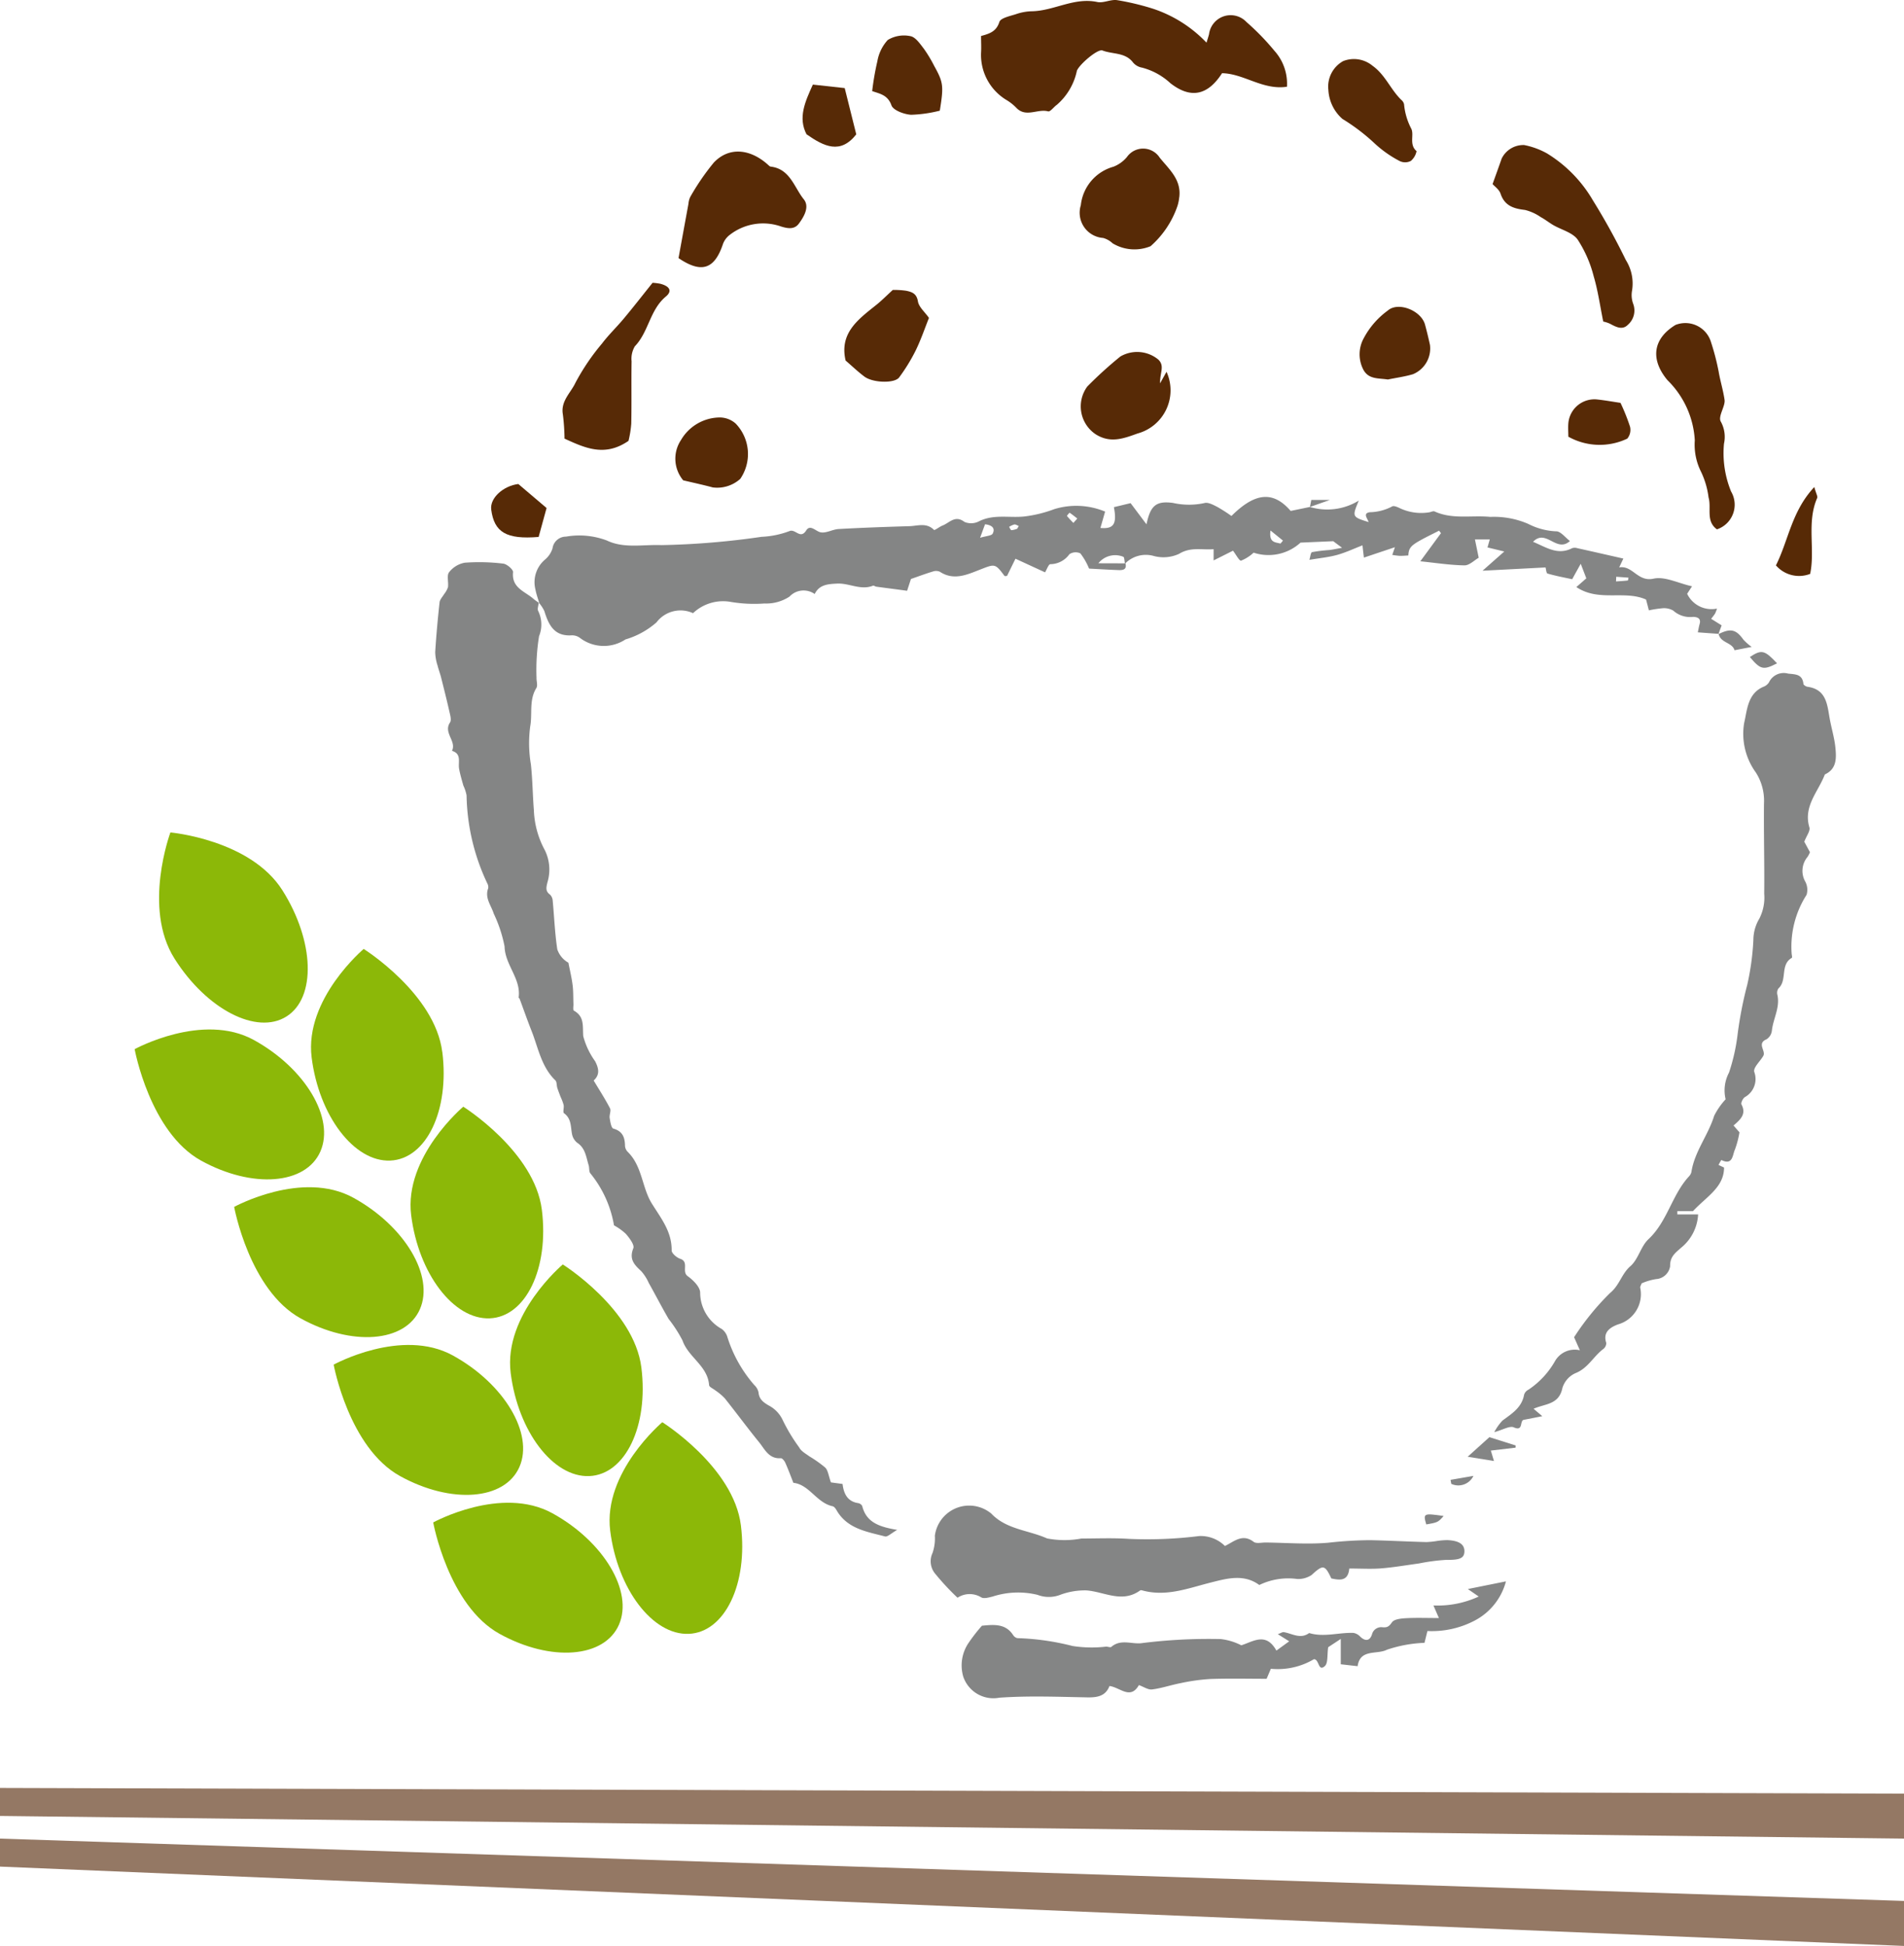 <svg xmlns="http://www.w3.org/2000/svg" width="133.912" height="136.855" viewBox="0 0 133.912 136.855">
  <g id="illust" transform="translate(0 0)">
    <path id="パス_30070" data-name="パス 30070" d="M112.875,30.215c.131.476.252.66.2.771-.753,1.732-.128,3.622-.493,5.336a2.152,2.152,0,0,1-2.406-.6c.88-1.747,1.1-3.8,2.695-5.506" transform="translate(14.729 4.039)" fill="#572a06"/>
    <path id="パス_30071" data-name="パス 30071" d="M82.379,6.1c-1.7.257-3.034-.928-4.565-.951-1.017,1.578-2.214,1.807-3.63.705a4.646,4.646,0,0,0-2.008-1.1,1.06,1.06,0,0,1-.62-.356c-.549-.73-1.436-.57-2.152-.848-.34-.132-1.647,1-1.8,1.43A4.332,4.332,0,0,1,66.2,7.367c-.218.152-.466.506-.619.465-.737-.2-1.561.458-2.234-.248a3.355,3.355,0,0,0-.673-.538A3.7,3.7,0,0,1,60.865,3.7c.023-.37,0-.741,0-1.168.567-.155,1.071-.3,1.287-.987.088-.282.756-.414,1.18-.553a3.679,3.679,0,0,1,1.088-.2c1.564-.019,2.985-1,4.617-.651.438.093.95-.2,1.4-.13a17.938,17.938,0,0,1,2.544.61A9.173,9.173,0,0,1,76.721,3c.076-.251.133-.419.177-.591a1.532,1.532,0,0,1,2.639-.855A17.194,17.194,0,0,1,81.5,3.575,3.456,3.456,0,0,1,82.379,6.1" transform="translate(8.135 0)" fill="#572a06"/>
    <path id="パス_30072" data-name="パス 30072" d="M92.6,11.739c.228-.639.436-1.207.634-1.78A1.693,1.693,0,0,1,94.82,9a5.406,5.406,0,0,1,1.6.585,9.422,9.422,0,0,1,3.231,3.3,46.68,46.68,0,0,1,2.318,4.2,3.1,3.1,0,0,1,.439,2.148,1.77,1.77,0,0,0,.082.941,1.331,1.331,0,0,1-.376,1.467c-.395.4-.842.147-1.26-.074a2.276,2.276,0,0,0-.473-.155c-.23-1.125-.374-2.185-.677-3.2a8.57,8.57,0,0,0-1.121-2.561c-.357-.5-1.136-.685-1.719-1.023-.3-.176-.577-.4-.883-.563a3.355,3.355,0,0,0-1.1-.5c-.8-.094-1.439-.287-1.725-1.154-.1-.289-.415-.5-.565-.675" transform="translate(12.378 1.201)" fill="#572a06"/>
    <path id="パス_30073" data-name="パス 30073" d="M42.094,16.9c.231-1.267.465-2.549.7-3.828a1.33,1.33,0,0,1,.125-.477,16.79,16.79,0,0,1,1.653-2.412c1.052-1.116,2.534-1,3.81.142.059.053.125.128.194.136,1.367.161,1.651,1.461,2.329,2.3.416.518.031,1.2-.345,1.708-.324.439-.8.341-1.25.205a3.816,3.816,0,0,0-3.605.583,1.44,1.44,0,0,0-.481.638c-.593,1.786-1.511,2.1-3.131,1" transform="translate(5.627 1.256)" fill="#572a06"/>
    <path id="パス_30074" data-name="パス 30074" d="M41.231,17.542a4.283,4.283,0,0,1,.536.067c.67.171.866.512.4.9-1.129.938-1.206,2.485-2.181,3.5a1.712,1.712,0,0,0-.23,1.057c-.025,1.459.008,2.92-.023,4.379a7.348,7.348,0,0,1-.194,1.215c-1.664,1.146-3.045.508-4.5-.158a15.015,15.015,0,0,0-.117-1.707c-.164-.935.561-1.516.887-2.225a15.636,15.636,0,0,1,1.866-2.754c.468-.619,1.037-1.161,1.535-1.759.669-.8,1.312-1.628,2.025-2.518" transform="translate(4.665 2.345)" fill="#572a06"/>
    <path id="パス_30075" data-name="パス 30075" d="M107.019,34.553c-.8-.577-.372-1.5-.587-2.239a5.852,5.852,0,0,0-.529-1.808,4.236,4.236,0,0,1-.44-2.213,6.42,6.42,0,0,0-1.919-4.227c-1.189-1.419-1.076-2.887.561-3.887a1.884,1.884,0,0,1,2.505,1.229,16.862,16.862,0,0,1,.526,2.025c.115.686.329,1.357.421,2.02.062.442-.484,1.167-.261,1.53a2.22,2.22,0,0,1,.22,1.547,7.111,7.111,0,0,0,.5,3.364,1.829,1.829,0,0,1-.993,2.66" transform="translate(13.735 2.674)" fill="#572a06"/>
    <path id="パス_30076" data-name="パス 30076" d="M73.982,12.641a3.058,3.058,0,0,1-.118.592,6.593,6.593,0,0,1-1.9,2.851,2.974,2.974,0,0,1-2.671-.206,1.568,1.568,0,0,0-.664-.375A1.777,1.777,0,0,1,67.06,13.2a3.159,3.159,0,0,1,2.292-2.706,2.344,2.344,0,0,0,.953-.685,1.388,1.388,0,0,1,2.3.042c.66.821,1.538,1.545,1.38,2.793" transform="translate(8.956 1.232)" fill="#572a06"/>
    <path id="パス_30077" data-name="パス 30077" d="M72.63,24.04c.252-.45.354-.634.453-.811a3.147,3.147,0,0,1-2.038,4.34c-1.007.365-1.915.7-2.935.061a2.356,2.356,0,0,1-.6-3.364,27.756,27.756,0,0,1,2.326-2.112,2.342,2.342,0,0,1,2.673.219c.466.461.1.908.12,1.667" transform="translate(8.961 2.918)" fill="#572a06"/>
    <path id="パス_30078" data-name="パス 30078" d="M55.79,17.987a5.737,5.737,0,0,1,.951.059c.39.084.726.19.816.743.066.4.475.736.777,1.164-.29.726-.566,1.541-.941,2.307a12.689,12.689,0,0,1-1.153,1.875c-.32.44-1.848.392-2.445-.053-.461-.345-.879-.747-1.324-1.13-.447-1.919.864-2.88,2.119-3.881.383-.3.73-.656,1.2-1.084" transform="translate(7.002 2.404)" fill="#572a06"/>
    <path id="パス_30079" data-name="パス 30079" d="M82.409,5.81a2.052,2.052,0,0,1,1.043-2,2.054,2.054,0,0,1,2.071.332c.887.628,1.264,1.665,2.017,2.394a.567.567,0,0,1,.195.306,4.593,4.593,0,0,0,.509,1.725c.214.439-.173,1.112.371,1.576a1.229,1.229,0,0,1-.4.687.885.885,0,0,1-.777.015,8.02,8.02,0,0,1-1.78-1.253A13.886,13.886,0,0,0,83.4,7.876a2.906,2.906,0,0,1-.989-2.067" transform="translate(11.015 0.487)" fill="#572a06"/>
    <path id="パス_30080" data-name="パス 30080" d="M54.109,6.111a19.206,19.206,0,0,1,.365-2.1,2.954,2.954,0,0,1,.731-1.494A2.2,2.2,0,0,1,56.8,2.248c.362.067.679.542.947.889a9.384,9.384,0,0,1,.726,1.207c.646,1.165.672,1.4.393,3.144a9.26,9.26,0,0,1-2.02.289c-.492-.031-1.257-.312-1.382-.665-.262-.741-.837-.816-1.352-1" transform="translate(7.233 0.295)" fill="#572a06"/>
    <path id="パス_30081" data-name="パス 30081" d="M42.446,30.313a2.368,2.368,0,0,1-.155-2.823A3.194,3.194,0,0,1,44.925,25.9a1.694,1.694,0,0,1,1.215.426,3.087,3.087,0,0,1,.322,3.891,2.427,2.427,0,0,1-1.934.6c-.658-.177-1.324-.321-2.083-.5" transform="translate(5.601 3.462)" fill="#572a06"/>
    <path id="パス_30082" data-name="パス 30082" d="M86.344,24.146c-.668-.108-1.355.008-1.733-.694a2.349,2.349,0,0,1,.041-2.234A5.7,5.7,0,0,1,86.325,19.3c.733-.655,2.352-.008,2.624.983.129.474.244.951.349,1.431a1.959,1.959,0,0,1-1.2,2.06c-.573.17-1.172.249-1.759.37" transform="translate(11.275 2.545)" fill="#572a06"/>
    <path id="パス_30083" data-name="パス 30083" d="M50.07,8.747c-.609-1.167-.111-2.279.444-3.5l2.241.247c.273,1.1.548,2.2.812,3.254-1.118,1.422-2.263.856-3.5-.006" transform="translate(6.656 0.702)" fill="#572a06"/>
    <path id="パス_30084" data-name="パス 30084" d="M97.3,27.4c0-.289-.027-.622,0-.95a1.841,1.841,0,0,1,2.075-1.663c.529.058,1.057.154,1.593.234a14.2,14.2,0,0,1,.669,1.672.96.96,0,0,1-.193.843A4.518,4.518,0,0,1,97.3,27.4" transform="translate(13.005 3.312)" fill="#572a06"/>
    <path id="パス_30085" data-name="パス 30085" d="M33.811,33.748c-2.271.188-3.127-.328-3.335-1.922-.108-.821.86-1.673,1.906-1.8.677.574,1.266,1.076,1.987,1.688l-.558,2.032" transform="translate(4.073 4.014)" fill="#572a06"/>
    <path id="パス_30086" data-name="パス 30086" d="M106.6,39.376c.867-.436,1.246-.346,1.769.384a3.772,3.772,0,0,0,.58.508l-1.206.235c-.162-.565-.989-.5-1.12-1.157l-.023.031" transform="translate(14.25 5.228)" fill="#848585"/>
    <path id="パス_30087" data-name="パス 30087" d="M108.56,40.8c.824-.546,1.035-.49,1.911.443-.961.493-1.163.452-1.911-.443" transform="translate(14.512 5.407)" fill="#848585"/>
    <path id="パス_30088" data-name="パス 30088" d="M74.721,35.5c.115.452-.192.484-.5.473-.707-.026-1.414-.071-2.06-.105a4.541,4.541,0,0,0-.614-1.072.785.785,0,0,0-.77.062,1.667,1.667,0,0,1-1.339.7c-.124,0-.252.378-.372.574l-2.081-.958c-.153.311-.367.749-.592,1.209-.032,0-.156.033-.185-.006-.66-.891-.679-.839-1.735-.429-.888.347-1.829.782-2.8.146a.64.64,0,0,0-.476-.027c-.494.147-.978.329-1.563.531-.053.166-.141.432-.271.83-.721-.1-1.444-.189-2.168-.289-.079-.01-.172-.092-.231-.069-.864.346-1.673-.19-2.524-.147-.646.033-1.25.067-1.576.733a1.355,1.355,0,0,0-1.771.181,2.976,2.976,0,0,1-1.762.485,9.921,9.921,0,0,1-2.358-.109,3.073,3.073,0,0,0-2.665.79,2.116,2.116,0,0,0-2.57.647,5.763,5.763,0,0,1-2.182,1.2,2.767,2.767,0,0,1-3.208-.112.925.925,0,0,0-.59-.176c-1.227.074-1.611-.749-1.909-1.708a2.518,2.518,0,0,0-.392-.592l.036.037c-.091-.32-.21-.634-.269-.959a2.081,2.081,0,0,1,.686-2.117,1.68,1.68,0,0,0,.516-.781.952.952,0,0,1,.945-.822,5.472,5.472,0,0,1,2.878.273c1.209.579,2.545.27,3.83.324a55.552,55.552,0,0,0,7.048-.584,6.312,6.312,0,0,0,1.956-.4c.429-.187.766.612,1.187-.053.282-.444.665.067,1.01.136.392.077.841-.207,1.271-.231,1.657-.092,3.317-.151,4.976-.2.582-.018,1.2-.269,1.727.262.048.048.385-.222.6-.306.487-.188.881-.762,1.543-.256a1.2,1.2,0,0,0,1.024-.043c1.029-.516,2.114-.23,3.169-.337a8.962,8.962,0,0,0,2.121-.517,5.268,5.268,0,0,1,3.579.172c-.117.406-.223.78-.33,1.151.932.084,1.173-.274.948-1.464l1.174-.282c.389.517.718.956,1.118,1.49.277-1.335.684-1.661,1.864-1.506a5.1,5.1,0,0,0,2.21.01c.252-.075.616.124.893.264a10.892,10.892,0,0,1,1.008.645c1.665-1.66,2.938-1.776,4.165-.355l1.355-.28v0a4.235,4.235,0,0,0,3.436-.448c-.476,1.145-.476,1.145.69,1.512-.069-.254-.435-.613.084-.694a3.476,3.476,0,0,0,1.572-.406c.11-.076.4.051.574.138a3.525,3.525,0,0,0,2.052.273c.12-.028.269-.1.361-.058,1.264.577,2.61.252,3.913.382a6.083,6.083,0,0,1,2.671.492,4.72,4.72,0,0,0,2.032.526c.308.067.558.413.9.68-.948.857-1.672-.893-2.593.054.938.388,1.73.972,2.753.447a.582.582,0,0,1,.355,0c1.05.232,2.1.473,3.243.732l-.292.621c.956-.159,1.289,1.041,2.423.791.787-.172,1.719.319,2.7.539-.118.179-.222.34-.344.526a1.9,1.9,0,0,0,2.1,1.04,2.647,2.647,0,0,1-.138.355,4.522,4.522,0,0,1-.274.364l.738.461c-.067.181-.147.406-.229.63l.023-.031-1.469-.108c.049-.23.075-.408.125-.578.124-.417-.17-.5-.452-.509a1.78,1.78,0,0,1-1.4-.441,1.3,1.3,0,0,0-.687-.171,7.6,7.6,0,0,0-1.028.153c-.078-.3-.136-.531-.2-.761-1.528-.679-3.319.184-4.9-.877l.7-.614-.393-1.023c-.251.448-.421.754-.6,1.086-.576-.125-1.164-.232-1.736-.4-.088-.026-.1-.308-.141-.429l-4.429.23,1.529-1.351-1.18-.287c.041-.142.088-.311.16-.561H99.3c.093.45.166.8.266,1.288-.313.177-.659.54-1,.535-1.009-.015-2.016-.175-3.107-.286.531-.723.991-1.351,1.452-1.978l-.133-.176c-.443.228-.894.441-1.329.685-.672.376-.808.559-.833,1.059-.2.01-.408.031-.614.026a4.83,4.83,0,0,1-.516-.066c.065-.186.111-.322.186-.541l-2.181.731c-.042-.348-.067-.554-.1-.862-.617.238-1.185.508-1.781.673s-1.215.221-1.952.347c.063-.2.088-.517.185-.541a10.455,10.455,0,0,1,1.213-.149c.264-.033.525-.091.9-.158l-.622-.464-2.3.1a3.339,3.339,0,0,1-3.3.707,2.851,2.851,0,0,1-.88.561c-.129.027-.359-.43-.57-.7l-1.364.684v-.791c-.815.073-1.6-.181-2.431.33a2.624,2.624,0,0,1-1.77.151,2.036,2.036,0,0,0-2.034.544c-.035-.171-.036-.466-.116-.489a1.511,1.511,0,0,0-1.753.456Zm-9.878-2.743c-.087.236-.177.48-.347.945.433-.134.812-.139.89-.3.195-.391-.076-.6-.543-.65m20.079.429c-.127.909.373.822.7.93L85.8,33.9l-.882-.714m24.319,3.253-.014.332c.275-.019.552-.034.826-.066.022,0,.031-.117.052-.2l-.865-.063M71.06,32.655l.273-.307c-.177-.141-.353-.283-.54-.409-.008-.006-.2.21-.184.23a6.278,6.278,0,0,0,.45.486m-3.953.412c.037-.065.075-.129.111-.194-.1-.039-.214-.121-.312-.108a1.342,1.342,0,0,0-.367.17c.054.082.108.23.166.231a1.433,1.433,0,0,0,.4-.1" transform="translate(4.435 4.12)" fill="#848585"/>
    <path id="パス_30089" data-name="パス 30089" d="M34.283,37.714c-.017.2-.12.457-.036.6a2.176,2.176,0,0,1,.057,1.765A14.947,14.947,0,0,0,34.126,43c-.01.246.1.551-.014.729-.528.855-.264,1.816-.433,2.714A8.994,8.994,0,0,0,33.73,49.1c.117,1.07.124,2.152.21,3.225a6.363,6.363,0,0,0,.775,2.813,3.085,3.085,0,0,1,.18,2.246c-.083.353-.164.624.185.875a.667.667,0,0,1,.185.44c.108,1.136.15,2.281.322,3.407a1.712,1.712,0,0,0,.781.938c.1.52.227,1.038.295,1.563.056.436.042.883.059,1.325.007.166-.045.438.029.48.758.424.609,1.085.66,1.793a5.325,5.325,0,0,0,.834,1.765c.245.476.367.938-.1,1.358.388.648.8,1.284,1.148,1.954.092.175-.058.459-.023.682.042.265.11.7.258.746.664.187.812.629.821,1.224a.67.67,0,0,0,.2.421c1.018,1.006.991,2.5,1.681,3.616.653,1.054,1.416,1.978,1.4,3.308,0,.2.348.5.592.583.667.217.084.9.538,1.227.379.275.845.728.873,1.13A2.94,2.94,0,0,0,47.149,88.8a1.083,1.083,0,0,1,.4.568,9.4,9.4,0,0,0,1.9,3.385.986.986,0,0,1,.289.5c.043.48.314.689.709.924a2.206,2.206,0,0,1,1,1.046A12.227,12.227,0,0,0,52.6,97.132c.13.265.464.442.723.633a8.447,8.447,0,0,1,1.108.785c.2.2.231.57.4,1.041l.819.111c.078.631.306,1.228,1.1,1.348a.4.4,0,0,1,.283.206c.287,1.152,1.2,1.464,2.461,1.676-.422.235-.682.507-.86.46-1.288-.337-2.67-.536-3.421-1.868-.059-.1-.159-.231-.26-.253-1.136-.245-1.638-1.529-2.763-1.649-.2-.516-.371-.972-.569-1.415-.059-.13-.214-.322-.313-.315-.843.06-1.128-.634-1.532-1.129-.826-1.014-1.6-2.07-2.417-3.093a4.07,4.07,0,0,0-.661-.551c-.15-.122-.425-.235-.434-.366-.1-1.365-1.465-1.958-1.872-3.146a9.66,9.66,0,0,0-.974-1.509c-.485-.833-.926-1.693-1.4-2.536a3.2,3.2,0,0,0-.533-.831c-.487-.448-.859-.837-.553-1.6.1-.238-.271-.724-.521-1.016a4.035,4.035,0,0,0-.836-.6,7.873,7.873,0,0,0-1.655-3.648c-.118-.124-.068-.395-.129-.587-.178-.566-.223-1.19-.8-1.571a1.024,1.024,0,0,1-.37-.619c-.1-.524-.037-1.08-.56-1.46-.1-.07.01-.388-.028-.582a3.8,3.8,0,0,0-.219-.58c-.078-.207-.161-.413-.228-.625-.054-.176-.026-.421-.138-.528-.99-.96-1.2-2.288-1.676-3.487-.294-.741-.556-1.5-.834-2.244-.015-.037-.073-.071-.069-.1.176-1.325-.959-2.276-.991-3.586a9.578,9.578,0,0,0-.762-2.306c-.177-.577-.647-1.1-.39-1.779a.525.525,0,0,0-.061-.345,15,15,0,0,1-1.459-6.193,2.872,2.872,0,0,0-.226-.69c-.11-.393-.229-.786-.3-1.186-.082-.457.2-1.043-.5-1.256.338-.682-.625-1.265-.139-1.993.118-.178.008-.536-.051-.8-.178-.794-.379-1.584-.577-2.373-.07-.275-.175-.543-.243-.819A3.306,3.306,0,0,1,27,41.209c.071-1.172.179-2.343.307-3.511.022-.2.21-.388.322-.58a1.6,1.6,0,0,0,.27-.487c.05-.351-.1-.817.074-1.044a1.8,1.8,0,0,1,1.109-.675,13.916,13.916,0,0,1,2.7.065c.262.028.713.418.694.6-.116,1.119.842,1.347,1.433,1.877a4.263,4.263,0,0,0,.407.292l-.034-.035" transform="translate(3.609 4.662)" fill="#848585"/>
    <path id="パス_30090" data-name="パス 30090" d="M114.5,53.6c.128.238.265.49.407.752a1.952,1.952,0,0,1-.171.33,1.531,1.531,0,0,0-.158,1.738,1.229,1.229,0,0,1,.09.931,6.763,6.763,0,0,0-1.053,4.076c0,.122.063.326.017.354-.845.487-.3,1.577-.945,2.155a.554.554,0,0,0-.071.449c.2.892-.3,1.676-.388,2.522a.831.831,0,0,1-.372.6c-.712.3-.029.816-.232,1.171-.218.382-.71.813-.637,1.117a1.452,1.452,0,0,1-.659,1.781c-.141.092-.295.413-.238.517.371.692-.1,1.078-.559,1.481l.418.476a6.64,6.64,0,0,1-.317,1.21c-.177.373-.138,1.144-.958.739-.009,0-.133.224-.2.346l.391.183c0,1.394-1.24,2.046-2.187,3.069H105.58v.229h1.461a3.233,3.233,0,0,1-1.216,2.359c-.389.351-.767.611-.753,1.279a1.066,1.066,0,0,1-.986.91,4.14,4.14,0,0,0-1.017.3c-.052.146-.113.229-.1.3a2.209,2.209,0,0,1-1.569,2.588c-.518.2-1.077.523-.82,1.3a.523.523,0,0,1-.2.422c-.7.52-1.085,1.366-1.977,1.71a1.677,1.677,0,0,0-.908,1.043c-.246,1.193-1.233,1.093-2.025,1.458l.612.521c-.542.107-.924.183-1.306.256-.3.06-.006.838-.7.529-.282-.125-.749.169-1.372.337a3.806,3.806,0,0,1,.576-.815c.661-.486,1.363-.914,1.523-1.823a.6.6,0,0,1,.309-.35,5.943,5.943,0,0,0,1.855-1.993,1.6,1.6,0,0,1,1.757-.779c-.169-.381-.277-.626-.406-.916a18.136,18.136,0,0,1,2.519-3.1c.681-.553.816-1.357,1.444-1.9.553-.477.726-1.388,1.266-1.892,1.33-1.243,1.647-3.1,2.833-4.4a.7.7,0,0,0,.188-.322c.218-1.444,1.18-2.587,1.6-3.955a5.007,5.007,0,0,1,.808-1.164,2.662,2.662,0,0,1,.237-1.875,13.477,13.477,0,0,0,.611-2.742,27.417,27.417,0,0,1,.677-3.455,18.206,18.206,0,0,0,.426-3.128,2.952,2.952,0,0,1,.416-1.5,3.237,3.237,0,0,0,.346-1.759c.025-2.115-.039-4.231-.016-6.346a3.675,3.675,0,0,0-.574-2.18,4.635,4.635,0,0,1-.821-3.476c.213-.884.228-2.073,1.363-2.553a.778.778,0,0,0,.385-.311,1.147,1.147,0,0,1,1.345-.613c.51.056,1.009.031,1.076.726.008.077.179.184.286.2,1.333.186,1.386,1.248,1.563,2.24.122.681.332,1.351.4,2.036.071.728.108,1.5-.744,1.892-.453,1.211-1.532,2.229-1.084,3.726.071.24-.2.585-.359,1" transform="translate(12.391 5.582)" fill="#848585"/>
    <path id="パス_30091" data-name="パス 30091" d="M87.179,97.838c-.083.892-.656.823-1.263.69-.46-.982-.583-.976-1.391-.237a1.7,1.7,0,0,1-1,.278,4.659,4.659,0,0,0-2.674.422c-1.085-.8-2.285-.458-3.4-.177-1.566.392-3.08,1-4.738.582-.078-.02-.192-.06-.24-.025-1.266.917-2.509.1-3.771,0a4.967,4.967,0,0,0-1.92.336,2.228,2.228,0,0,1-1.53-.024,5.8,5.8,0,0,0-3.158.121c-.263.063-.61.168-.8.056a1.554,1.554,0,0,0-1.668.026,17.945,17.945,0,0,1-1.6-1.725,1.362,1.362,0,0,1-.159-1.417,3.168,3.168,0,0,0,.166-1.221A2.434,2.434,0,0,1,62,93.967c1.068,1.125,2.619,1.163,3.921,1.747a6.432,6.432,0,0,0,2.419.008c1.113,0,2.219-.05,3.341.025a29.439,29.439,0,0,0,4.952-.2,2.421,2.421,0,0,1,1.8.7c.636-.3,1.222-.9,2.02-.292.189.144.568.043.859.048,1.46.018,2.928.138,4.376.016a27.561,27.561,0,0,1,2.962-.181c1.316.028,2.631.1,3.947.134a5.823,5.823,0,0,0,.737-.075,5.141,5.141,0,0,1,.743-.063c.829.037,1.211.3,1.2.8s-.38.6-1.289.59a13.585,13.585,0,0,0-1.907.252c-.884.12-1.766.273-2.654.345-.7.057-1.409.011-2.25.011" transform="translate(7.718 12.479)" fill="#848585"/>
    <path id="パス_30092" data-name="パス 30092" d="M61.083,101.222c.9-.094,1.679-.142,2.2.659a.476.476,0,0,0,.3.213,17.692,17.692,0,0,1,3.876.552,8.731,8.731,0,0,0,2.364.045c.125,0,.3.075.367.017.637-.552,1.379-.2,2.067-.254a37.62,37.62,0,0,1,5.623-.295,4.2,4.2,0,0,1,1.449.439c.846-.268,1.736-.947,2.469.372l.9-.654-.8-.5c.207-.074.324-.16.424-.143.592.1,1.168.514,1.78.062,1.041.315,2.078-.048,3.116-.009a.833.833,0,0,1,.472.261c.366.349.678.306.83-.156a.667.667,0,0,1,.748-.5c.345.028.459-.07.661-.354.158-.22.638-.265.982-.285.737-.04,1.477-.011,2.316-.011-.128-.294-.214-.492-.384-.885a6.878,6.878,0,0,0,3.184-.628l-.764-.527,2.679-.54a4.362,4.362,0,0,1-2.157,2.736,6.476,6.476,0,0,1-3.365.756l-.207.832a9.236,9.236,0,0,0-2.648.487c-.7.358-1.88-.084-2.055,1.155l-1.185-.135v-1.783l-.885.583c-.082.543,0,1.117-.238,1.33-.475.423-.385-.49-.766-.486a5,5,0,0,1-3.027.673l-.3.705c-1.307,0-2.643-.032-3.976.014a13.872,13.872,0,0,0-2.073.291c-.673.128-1.33.359-2.007.443-.285.035-.6-.192-.926-.307-.6,1.059-1.321.161-2.068.065-.277.715-.857.816-1.588.8-2.051-.039-4.1-.122-6.157.023a2.237,2.237,0,0,1-2.543-1.49,2.814,2.814,0,0,1,.371-2.356,12.2,12.2,0,0,1,.939-1.21" transform="translate(7.974 13.113)" fill="#848585"/>
    <path id="パス_30093" data-name="パス 30093" d="M92.682,90.1l.219.732-1.849-.3,1.528-1.377,1.849.584c0,.051-.006.1-.009.154l-1.738.205" transform="translate(12.172 11.918)" fill="#848585"/>
    <path id="パス_30094" data-name="パス 30094" d="M89.717,94.058c-.388.443-.419.457-1.221.594-.227-.782-.194-.8,1.221-.594" transform="translate(11.816 12.558)" fill="#848585"/>
    <path id="パス_30095" data-name="パス 30095" d="M91.6,91.557a1.179,1.179,0,0,1-1.558.561l-.051-.282,1.609-.279" transform="translate(12.03 12.239)" fill="#848585"/>
    <path id="パス_30096" data-name="パス 30096" d="M81.268,31.5c.029-.154.06-.309.094-.485h1.3l-1.389.489Z" transform="translate(10.864 4.146)" fill="#848585"/>
    <path id="パス_30097" data-name="パス 30097" d="M133.912,114.478,0,112.884v-1.969l133.912.4Z" transform="translate(0 14.827)" fill="#947864"/>
    <path id="パス_30098" data-name="パス 30098" d="M133.912,121.607,0,116.027v-1.969l133.912,4.384Z" transform="translate(0 15.247)" fill="#947864"/>
    <path id="パス_30099" data-name="パス 30099" d="M18.547,55.715c2.255,3.573,2.382,7.543.285,8.868s-5.626-.5-7.881-4.074-.285-8.868-.285-8.868,5.626.5,7.881,4.074" transform="translate(1.319 6.903)" fill="#8cb808"/>
    <path id="パス_30100" data-name="パス 30100" d="M28.531,66.12c.514,4.111-1.127,7.528-3.665,7.632s-5.012-3.143-5.527-7.253S23,58.868,23,58.868s5.013,3.141,5.527,7.252" transform="translate(2.579 7.869)" fill="#8cb808"/>
    <path id="パス_30101" data-name="パス 30101" d="M16.743,64.607c3.607,1.987,5.7,5.5,4.673,7.838s-4.783,2.629-8.39.642-4.673-7.838-4.673-7.838,4.783-2.629,8.39-.642" transform="translate(1.117 8.537)" fill="#8cb808"/>
    <path id="パス_30102" data-name="パス 30102" d="M34.705,75.906c.514,4.111-1.127,7.528-3.665,7.632s-5.013-3.143-5.527-7.253,3.665-7.631,3.665-7.631,5.013,3.141,5.527,7.252" transform="translate(3.405 9.178)" fill="#8cb808"/>
    <path id="パス_30103" data-name="パス 30103" d="M22.917,74.393c3.607,1.987,5.7,5.5,4.673,7.838s-4.783,2.629-8.39.642-4.673-7.839-4.673-7.839,4.783-2.628,8.39-.641" transform="translate(1.942 9.845)" fill="#8cb808"/>
    <path id="パス_30104" data-name="パス 30104" d="M40.879,85.692c.514,4.111-1.127,7.528-3.665,7.632s-5.012-3.143-5.527-7.252,3.665-7.632,3.665-7.632,5.013,3.141,5.527,7.252" transform="translate(4.23 10.486)" fill="#8cb808"/>
    <path id="パス_30105" data-name="パス 30105" d="M29.091,84.179c3.607,1.987,5.7,5.5,4.673,7.838s-4.783,2.629-8.39.642S20.7,84.819,20.7,84.819s4.783-2.628,8.39-.641" transform="translate(2.767 11.153)" fill="#8cb808"/>
    <path id="パス_30106" data-name="パス 30106" d="M47.053,95.479c.514,4.111-1.127,7.528-3.665,7.632s-5.012-3.143-5.527-7.252,3.665-7.632,3.665-7.632,5.013,3.141,5.527,7.252" transform="translate(5.055 11.794)" fill="#8cb808"/>
    <path id="パス_30107" data-name="パス 30107" d="M35.265,93.966c3.607,1.987,5.7,5.5,4.673,7.838s-4.783,2.629-8.39.642-4.673-7.838-4.673-7.838,4.783-2.629,8.39-.642" transform="translate(3.593 12.462)" fill="#8cb808"/>
  </g>
</svg>

